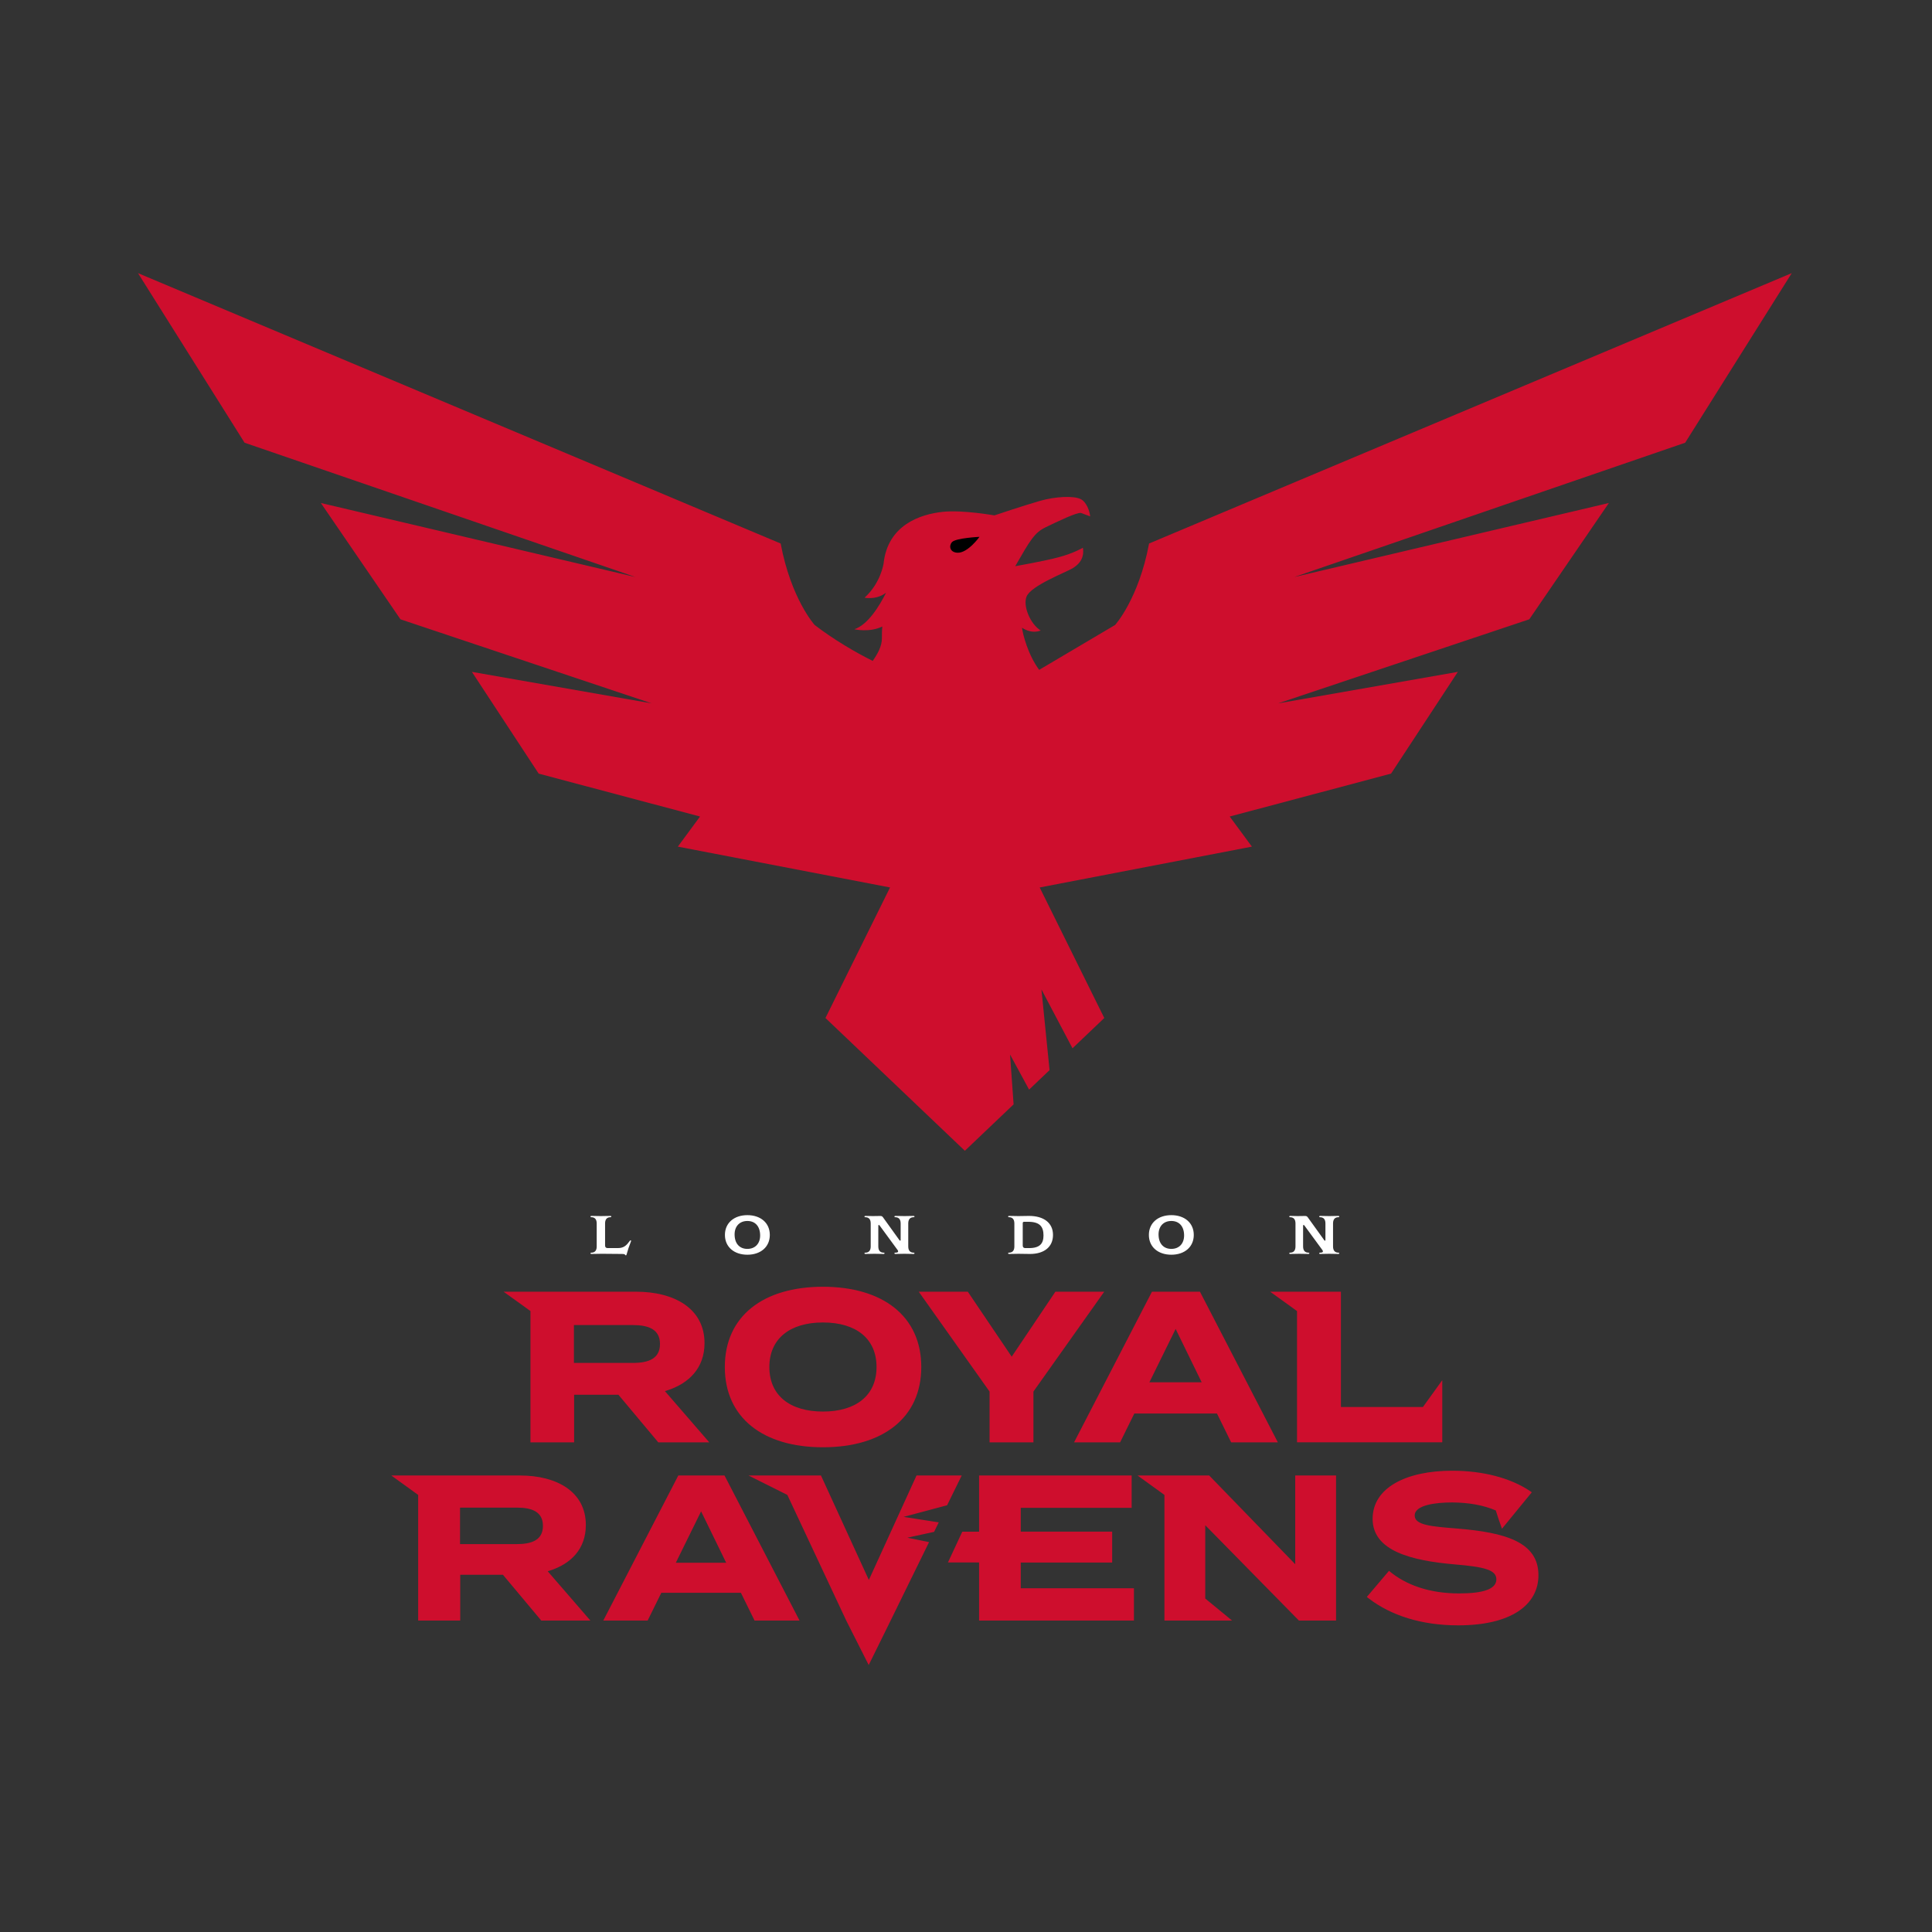 <?xml version="1.0" encoding="UTF-8"?>
<svg width="350px" height="350px" viewBox="0 0 350 350" version="1.1" xmlns="http://www.w3.org/2000/svg" xmlns:xlink="http://www.w3.org/1999/xlink">
    <rect x="0" y="0" width="350" height="350" fill="#333333" stroke="none"/>
    <!-- Generator: Sketch 58 (84663) - https://sketch.com -->
    <title>Teams / Text Logo / Alternative / LDN - Ravens</title>
    <desc>Created with Sketch.</desc>
    <g id="Teams-/-Text-Logo-/-Alternative-/-LDN---Ravens" stroke="none" stroke-width="1" fill="none" fill-rule="evenodd">
        <g id="Group-40" transform="translate(25, 49)">
            <path d="M85.58,171.274 C85.678,171.274 85.748,171.333 85.748,171.392 C85.748,171.462 85.678,171.51 85.58,171.51 C85.057,171.51 84.67,171.785 84.621,172.478 L84.616,172.633 L84.616,176.61 C84.616,176.921 84.735,177.071 85.01,177.098 L85.108,177.102 L86.939,177.102 C88.041,177.102 88.514,176.581 89.075,175.823 C89.145,175.724 89.183,175.694 89.243,175.694 C89.282,175.694 89.321,175.724 89.321,175.783 C89.321,175.814 89.321,175.852 89.301,175.901 C88.986,176.679 88.73,177.466 88.514,178.255 C88.484,178.353 88.445,178.421 88.385,178.421 C88.336,178.421 88.297,178.401 88.248,178.324 C88.178,178.215 88.081,178.175 87.687,178.166 C86.316,178.142 85.254,178.138 84.368,178.137 L83.856,178.137 C83.286,178.137 82.705,178.166 82.135,178.166 C82.035,178.166 81.967,178.107 81.967,178.048 C81.967,177.978 82.035,177.929 82.135,177.929 C82.657,177.929 83.045,177.655 83.094,176.962 L83.099,176.807 L83.099,172.633 C83.099,171.826 82.695,171.51 82.135,171.51 C82.035,171.51 81.967,171.462 81.967,171.392 C81.967,171.333 82.035,171.274 82.135,171.274 C82.705,171.274 83.286,171.304 83.856,171.304 C84.428,171.304 85.008,171.274 85.58,171.274 Z M110.394,171.136 C112.786,171.136 114.459,172.535 114.459,174.72 C114.459,176.906 112.786,178.304 110.394,178.304 C108.001,178.304 106.327,176.906 106.327,174.72 C106.327,172.535 108.001,171.136 110.394,171.136 Z M187.199,171.136 C189.59,171.136 191.264,172.535 191.264,174.72 C191.264,176.906 189.59,178.304 187.199,178.304 C184.805,178.304 183.131,176.906 183.131,174.72 C183.131,172.535 184.805,171.136 187.199,171.136 Z M161.4,171.274 C164.117,171.274 165.761,172.555 165.761,174.721 C165.761,176.885 164.167,178.166 161.596,178.166 C160.937,178.166 160.18,178.137 159.52,178.137 C158.948,178.137 158.367,178.166 157.797,178.166 C157.697,178.166 157.629,178.107 157.629,178.048 C157.629,177.978 157.697,177.929 157.797,177.929 C158.319,177.929 158.707,177.655 158.756,176.962 L158.761,176.807 L158.761,172.633 C158.761,171.826 158.357,171.51 157.797,171.51 C157.697,171.51 157.629,171.462 157.629,171.392 C157.629,171.333 157.697,171.274 157.797,171.274 C158.367,171.274 158.948,171.304 159.52,171.304 C160.15,171.304 160.77,171.274 161.4,171.274 Z M140.504,171.274 C140.602,171.274 140.672,171.333 140.672,171.392 C140.672,171.461 140.602,171.511 140.504,171.511 C139.98,171.511 139.594,171.786 139.544,172.479 L139.539,172.634 L139.539,176.808 C139.539,177.614 139.943,177.93 140.504,177.93 C140.602,177.93 140.672,177.979 140.672,178.048 C140.672,178.106 140.602,178.165 140.504,178.165 C139.953,178.165 139.402,178.136 138.85,178.136 C138.308,178.136 137.737,178.165 137.196,178.165 C137.097,178.165 137.029,178.106 137.029,178.048 C137.029,177.979 137.097,177.93 137.196,177.93 C137.502,177.93 137.708,177.87 137.708,177.703 C137.708,177.644 137.681,177.574 137.646,177.513 L137.61,177.456 L134.341,172.997 C134.292,172.928 134.243,172.909 134.203,172.909 C134.164,172.909 134.131,172.94 134.119,173.003 L134.114,173.056 L134.114,176.808 C134.114,177.614 134.518,177.93 135.08,177.93 C135.178,177.93 135.247,177.979 135.247,178.048 C135.247,178.106 135.178,178.165 135.08,178.165 C134.527,178.165 133.977,178.136 133.425,178.136 C132.884,178.136 132.314,178.165 131.771,178.165 C131.673,178.165 131.603,178.106 131.603,178.048 C131.603,177.979 131.673,177.93 131.771,177.93 C132.295,177.93 132.682,177.655 132.732,176.963 L132.737,176.808 L132.737,172.634 C132.737,171.826 132.332,171.511 131.771,171.511 C131.673,171.511 131.603,171.461 131.603,171.392 C131.603,171.333 131.673,171.274 131.771,171.274 C132.06,171.274 132.371,171.288 132.677,171.296 L133.13,171.304 L134.44,171.284 C134.698,171.284 134.798,171.33 134.918,171.472 L134.971,171.539 L137.954,175.685 C138.004,175.744 138.043,175.764 138.082,175.764 C138.111,175.764 138.141,175.742 138.154,175.693 L138.161,175.636 L138.161,172.634 C138.161,171.826 137.758,171.511 137.196,171.511 C137.097,171.511 137.029,171.461 137.029,171.392 C137.029,171.333 137.097,171.274 137.196,171.274 C137.737,171.274 138.308,171.304 138.85,171.304 C139.402,171.304 139.953,171.274 140.504,171.274 Z M217.457,171.274 C217.556,171.274 217.624,171.333 217.624,171.392 C217.624,171.461 217.556,171.511 217.457,171.511 C216.896,171.511 216.493,171.826 216.493,172.634 L216.493,172.634 L216.493,176.808 C216.493,177.614 216.896,177.93 217.457,177.93 C217.556,177.93 217.624,177.979 217.624,178.048 C217.624,178.106 217.556,178.165 217.457,178.165 L217.457,178.165 L215.803,178.136 C215.261,178.136 214.691,178.165 214.15,178.165 C214.051,178.165 213.983,178.106 213.983,178.048 C213.983,177.979 214.051,177.93 214.15,177.93 C214.455,177.93 214.662,177.87 214.662,177.703 C214.662,177.624 214.613,177.526 214.563,177.456 L214.563,177.456 L211.294,172.997 C211.245,172.928 211.196,172.909 211.157,172.909 C211.108,172.909 211.068,172.957 211.068,173.056 L211.068,173.056 L211.068,176.808 C211.068,177.614 211.471,177.93 212.033,177.93 C212.131,177.93 212.2,177.979 212.2,178.048 C212.2,178.106 212.131,178.165 212.033,178.165 L212.033,178.165 L210.379,178.136 C209.838,178.136 209.267,178.165 208.725,178.165 C208.627,178.165 208.557,178.106 208.557,178.048 C208.557,177.979 208.627,177.93 208.725,177.93 C209.286,177.93 209.69,177.614 209.69,176.808 L209.69,176.808 L209.69,172.634 C209.69,171.826 209.286,171.511 208.725,171.511 C208.627,171.511 208.557,171.461 208.557,171.392 C208.557,171.333 208.627,171.274 208.725,171.274 C209.159,171.274 209.64,171.304 210.084,171.304 C210.527,171.304 210.95,171.284 211.392,171.284 C211.689,171.284 211.777,171.343 211.924,171.539 L211.924,171.539 L214.908,175.685 C214.957,175.744 214.996,175.764 215.036,175.764 C215.075,175.764 215.114,175.724 215.114,175.636 L215.114,175.636 L215.114,172.634 C215.114,171.826 214.71,171.511 214.15,171.511 C214.051,171.511 213.983,171.461 213.983,171.392 C213.983,171.333 214.051,171.274 214.15,171.274 C214.691,171.274 215.261,171.304 215.803,171.304 C216.355,171.304 216.907,171.274 217.457,171.274 Z M110.394,172.191 C108.966,172.191 108.079,173.174 108.079,174.622 C108.079,176.266 108.966,177.249 110.394,177.249 C111.821,177.249 112.707,176.266 112.707,174.818 C112.707,173.174 111.821,172.191 110.394,172.191 Z M187.199,172.191 C185.771,172.191 184.883,173.174 184.883,174.622 C184.883,176.266 185.771,177.249 187.199,177.249 C188.625,177.249 189.511,176.266 189.511,174.818 C189.511,173.174 188.625,172.191 187.199,172.191 Z M161.242,172.338 L160.542,172.338 C160.383,172.338 160.302,172.395 160.283,172.53 L160.278,172.604 L160.278,176.61 C160.278,176.921 160.398,177.071 160.673,177.098 L160.77,177.102 L161.439,177.102 C163.379,177.102 164.039,176.275 164.039,174.819 C164.039,173.165 163.329,172.338 161.242,172.338 Z" id="Combined-Shape" fill="#FFFFFF"></path>
            <path d="M123.726,218.299 L132.401,237.224 L141.037,218.299 L149.223,218.299 L146.581,223.691 L138.694,225.797 L145.061,226.791 L144.219,228.511 L139.374,229.567 L143.308,230.369 L136.343,244.584 L132.374,252.636 L128.308,244.584 L117.635,221.817 L110.6,218.299 L123.726,218.299 Z M238.082,217.434 C243.533,217.434 248.562,218.701 252.147,221.097 L252.501,221.341 L247.095,227.948 C246.597,226.525 246.384,225.956 245.975,224.631 C243.64,223.636 241.004,223.207 238.082,223.18 C235.003,223.18 231.285,223.669 231.285,225.545 C231.285,227.31 234.327,227.536 239.02,227.912 C247.62,228.625 253.702,230.315 253.702,236.36 C253.702,241.767 248.709,245.448 239.171,245.448 C232.599,245.448 227.058,243.709 222.96,240.574 L222.612,240.302 L226.629,235.571 C229.745,238.2 234.065,239.664 239.321,239.664 C243.827,239.664 246.08,238.838 246.08,237.111 C246.08,235.421 243.977,234.858 238.57,234.408 C230.76,233.732 223.663,232.005 223.663,226.147 C223.663,220.514 229.745,217.434 238.082,217.434 Z M106.254,218.299 L119.847,244.584 L111.699,244.584 L109.222,239.552 L94.802,239.552 L92.325,244.584 L84.288,244.584 L97.881,218.299 L106.254,218.299 Z M194.057,218.299 L209.641,234.37 L209.641,218.299 L217.038,218.299 L217.038,244.584 L210.316,244.584 L193.345,227.31 L193.345,240.59 L198.209,244.584 L185.947,244.584 L185.947,221.817 L181.082,218.299 L194.057,218.299 Z M69.19,218.299 C75.912,218.299 81.131,221.265 81.131,227.273 C81.131,231.567 78.478,234.318 74.502,235.562 L74.222,235.647 L81.959,244.583 L73.058,244.583 L66.113,236.285 L58.376,236.285 L58.376,244.583 L50.754,244.583 L50.754,221.817 L45.889,218.299 L69.19,218.299 Z M180.009,218.299 L180.009,224.156 L159.92,224.156 L159.92,228.475 L176.479,228.475 L176.479,234.07 L159.92,234.07 L159.92,238.726 L180.422,238.726 L180.422,244.584 L152.371,244.584 L152.371,234.054 L146.73,234.054 L149.326,228.481 L152.371,228.481 L152.371,218.299 L180.009,218.299 Z M102.011,224.795 L97.431,234.107 L106.555,234.107 L102.011,224.795 Z M68.627,224.118 L58.339,224.118 L58.339,230.728 L68.627,230.728 C71.369,230.728 73.359,229.976 73.359,227.424 C73.359,224.87 71.369,224.118 68.627,224.118 Z M124.084,184.108 C134.882,184.108 141.899,189.409 141.899,198.647 C141.899,207.886 134.882,213.187 124.084,213.187 C113.287,213.187 106.309,207.886 106.309,198.647 C106.309,189.409 113.287,184.108 124.084,184.108 Z M90.235,185.004 C97.212,185.004 102.631,188.084 102.631,194.321 C102.631,198.781 99.873,201.638 95.741,202.928 L95.457,203.014 L103.489,212.292 L94.25,212.292 L87.038,203.676 L79.008,203.676 L79.008,212.292 L71.095,212.292 L71.095,188.507 L66.23,185.004 L90.235,185.004 Z M150.328,185.004 L158.28,196.777 L166.194,185.004 L175.042,185.004 L162.217,203.091 L162.217,212.292 L154.266,212.292 L154.266,203.091 L141.44,185.004 L150.328,185.004 Z M192.382,185.004 L206.494,212.292 L198.034,212.292 L195.463,207.068 L180.494,207.068 L177.92,212.292 L169.58,212.292 L183.689,185.004 L192.382,185.004 Z M217.921,185.004 L217.921,205.898 L232.773,205.898 L236.281,201.033 L236.281,212.291 L209.967,212.291 L209.967,188.511 L205.104,185.004 L217.921,185.004 Z M124.084,190.578 C118.119,190.578 114.377,193.502 114.377,198.647 C114.377,203.793 118.081,206.716 124.084,206.716 C130.087,206.716 133.792,203.793 133.792,198.647 C133.792,193.502 130.087,190.578 124.084,190.578 Z M187.978,191.748 L183.223,201.416 L192.695,201.416 L187.978,191.748 Z M89.65,191.047 L78.969,191.047 L78.969,197.907 L89.65,197.907 C92.496,197.907 94.562,197.128 94.562,194.477 C94.562,191.826 92.496,191.047 89.65,191.047 Z" id="Combined-Shape" fill="#CE0E2D"></path>
            <path d="M299.59,0.482 L183.166,49.462 C181.283,59.512 177.012,64.219 177.012,64.219 L163.256,72.352 C161.221,69.602 160.275,65.858 160.148,64.711 C160.148,64.711 161.731,65.925 163.529,65.221 C161.671,64.076 160.265,60.781 160.978,59.058 C161.798,57.082 168.044,54.706 169.3,53.955 C171.498,52.642 171.271,50.899 171.177,50.23 C171.177,50.23 169.489,51.235 166.756,51.958 C164.022,52.682 158.918,53.573 158.918,53.573 C161.6,48.904 162.397,47.497 164.422,46.521 C166.449,45.546 170.106,43.764 170.842,43.929 L172.494,44.546 C172.411,43.613 171.837,41.929 170.771,41.413 C169.429,40.765 166.117,40.97 163.446,41.726 C160.698,42.505 155.137,44.37 155.137,44.37 C155.137,44.37 149.459,43.353 145.855,43.719 C141.695,44.141 135.807,46.13 135.067,53.099 C135.067,53.099 134.561,56.621 131.627,59.274 C131.627,59.274 132.973,59.575 134.38,59.012 C134.907,58.801 135.284,58.56 135.511,58.392 C134.287,60.833 132.217,64.185 129.768,64.997 C129.768,64.997 132.511,65.637 134.833,64.501 C134.778,65.21 134.75,65.896 134.766,66.508 C134.807,68.061 133.96,69.498 133.099,70.728 C129.948,69.165 126.038,66.871 122.578,64.219 C122.578,64.219 118.308,59.512 116.424,49.462 L-4.82315113e-05,0.482 L19.305,31.202 L90.126,55.537 L33.128,42.123 L47.546,63.193 L93.057,78.423 L60.489,72.716 L72.587,91.149 L101.818,98.921 L97.797,104.375 L136.239,111.772 L124.539,135.422 L149.794,159.475 L158.623,151.067 L157.977,142.033 L161.429,148.395 L165.138,144.863 L163.666,130.24 L169.293,140.907 L175.051,135.422 L163.349,111.773 L201.794,104.375 L197.773,98.921 L227.003,91.149 L239.101,72.716 L206.534,78.423 L252.045,63.193 L266.463,42.123 L209.465,55.537 L280.286,31.202 L299.59,0.482 Z" id="Fill-35" fill="#CE0E2D"></path>
            <path d="M148.417,51.13 C146.98,51.033 146.89,49.787 147.489,49.187 C148.215,48.46 152.446,48.254 152.446,48.254 C152.446,48.254 150.293,51.256 148.417,51.13" id="Fill-38" fill="#000000"></path>
        </g>
    </g>
</svg>